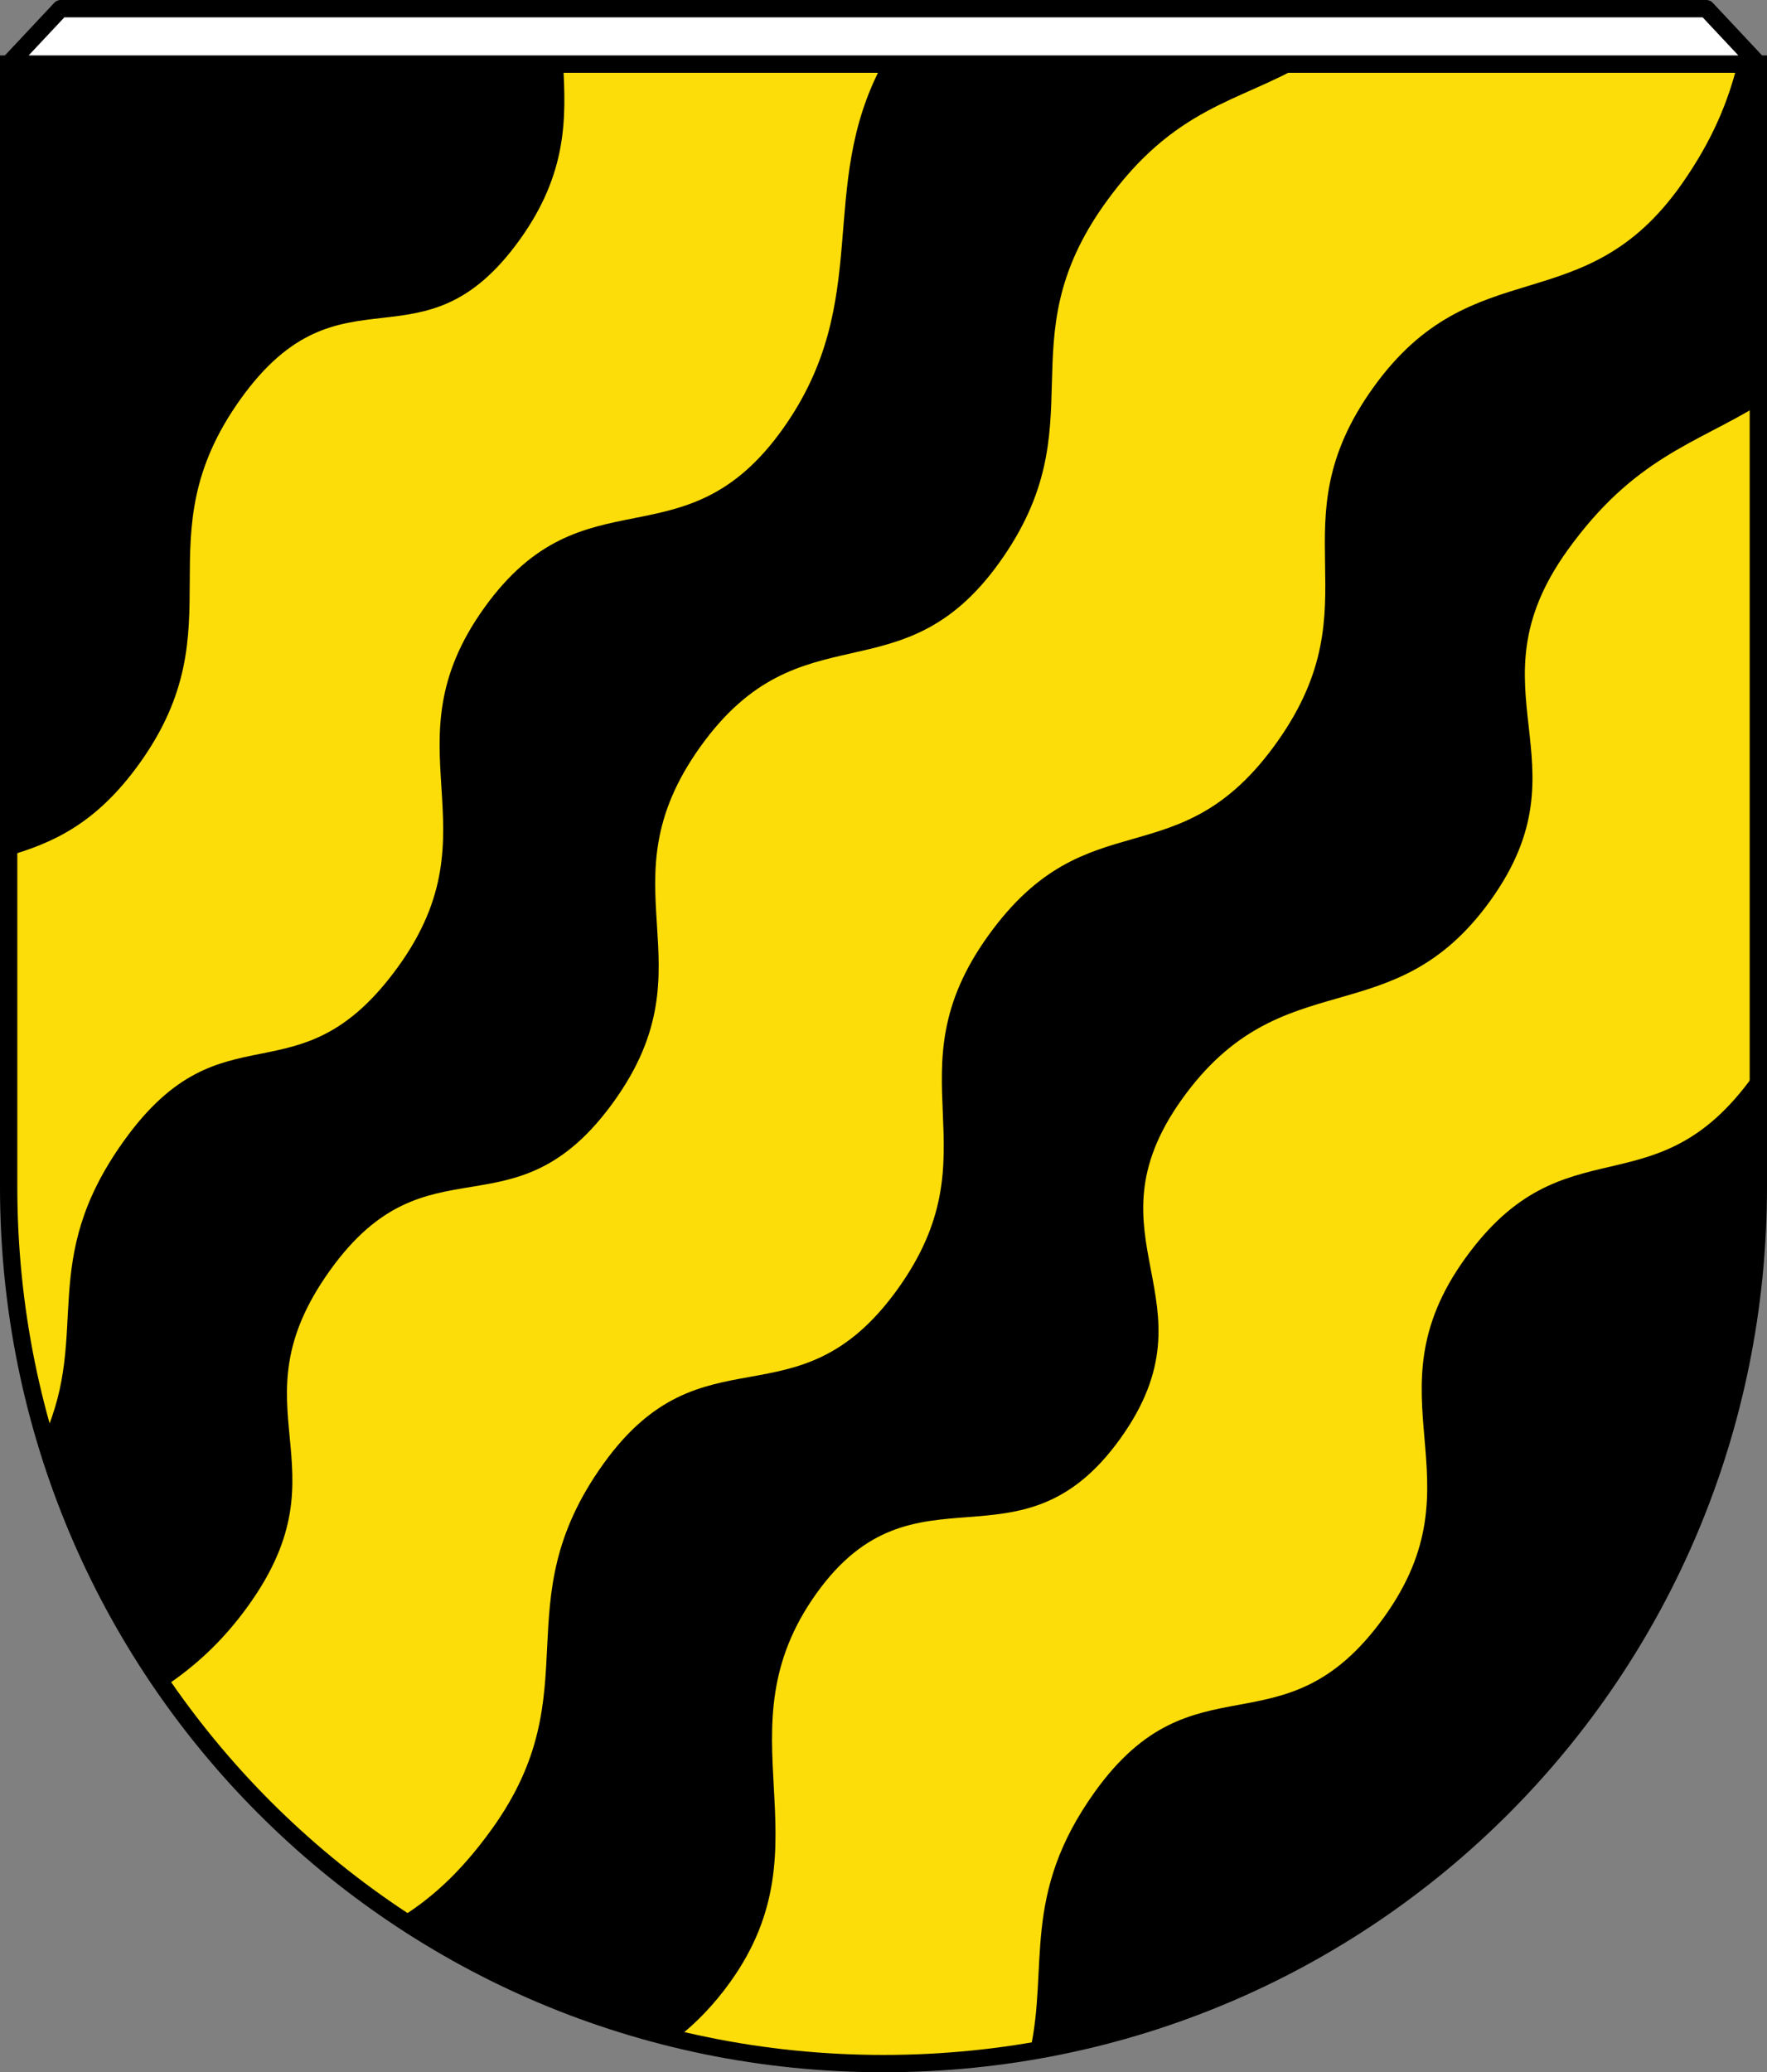 <?xml version="1.0" encoding="UTF-8" standalone="no"?>
<!-- Created with Inkscape (http://www.inkscape.org/) -->
<svg
   xmlns:dc="http://purl.org/dc/elements/1.1/"
   xmlns:cc="http://creativecommons.org/ns#"
   xmlns:rdf="http://www.w3.org/1999/02/22-rdf-syntax-ns#"
   xmlns:svg="http://www.w3.org/2000/svg"
   xmlns="http://www.w3.org/2000/svg"
   xmlns:sodipodi="http://sodipodi.sourceforge.net/DTD/sodipodi-0.dtd"
   xmlns:inkscape="http://www.inkscape.org/namespaces/inkscape"
   id="svg2"
   sodipodi:version="0.32"
   inkscape:version="0.46"
   width="510"
   height="597.999"
   version="1.0"
   sodipodi:docname="Wappen_der_Stadt_Neukirchen-Vluyn.svg"
   inkscape:output_extension="org.inkscape.output.svg.inkscape">
  <rect width="100%" height="100%" fill="#808080" stroke="none"/>
  <defs
     id="defs5">
    <inkscape:perspective
       sodipodi:type="inkscape:persp3d"
       inkscape:vp_x="0 : 526.18109 : 1"
       inkscape:vp_y="0 : 1000 : 0"
       inkscape:vp_z="744.09448 : 526.18109 : 1"
       inkscape:persp3d-origin="372.04724 : 350.78739 : 1"
       id="perspective9" />
    <inkscape:perspective
       id="perspective3445"
       inkscape:persp3d-origin="320 : 160 : 1"
       inkscape:vp_z="640 : 240 : 1"
       inkscape:vp_y="0 : 1000 : 0"
       inkscape:vp_x="0 : 240 : 1"
       sodipodi:type="inkscape:persp3d" />
  </defs>
  <sodipodi:namedview
     inkscape:window-height="712"
     inkscape:window-width="1024"
     inkscape:pageshadow="2"
     inkscape:pageopacity="0.0"
     guidetolerance="10.0"
     gridtolerance="10.0"
     objecttolerance="10.0"
     borderopacity="1.0"
     bordercolor="#666666"
     pagecolor="#ffffff"
     id="base"
     showgrid="false"
     showguides="true"
     inkscape:guide-bbox="true"
     inkscape:zoom="0.84782782"
     inkscape:cx="255"
     inkscape:cy="298.99939"
     inkscape:window-x="-4"
     inkscape:window-y="-4"
     inkscape:current-layer="svg2" />
  <path
     style="opacity:1;fill:#000000;fill-opacity:1;fill-rule:nonzero;stroke:none;stroke-width:0;stroke-linecap:round;stroke-linejoin:miter;marker:none;marker-start:none;marker-mid:none;marker-end:none;stroke-miterlimit:4;stroke-dashoffset:0;stroke-opacity:1;visibility:visible;display:inline;overflow:visible;enable-background:accumulate"
     d="M 255,595.5 C 394.886,595.5 507.501,482.662 507.501,342.499 L 507.501,18.498 L 255,18.498 L 2.499,18.498 L 2.499,342.499 C 2.499,482.662 115.114,595.5 255,595.5 z"
     id="rect2487"
     sodipodi:nodetypes="ccccccc" />
  <path
     style="opacity:1;fill:#fcdd09;fill-opacity:1;fill-rule:nonzero;stroke:none;stroke-width:2.25;stroke-linecap:butt;stroke-linejoin:miter;marker:none;marker-start:none;marker-mid:none;marker-end:none;stroke-miterlimit:4;stroke-dashoffset:0;stroke-opacity:1;visibility:visible;display:inline;overflow:visible;enable-background:accumulate"
     d="M 162.529,18.498 C 163.433,34.216 163.703,50.068 150.072,69.092 C 121.665,108.736 98.504,74.596 69.464,115.123 C 40.424,155.65 69.029,180.163 40.305,220.248 C 27.651,237.908 15.048,243.257 2.499,246.967 L 2.499,342.499 C 2.499,367.525 6.107,391.671 12.801,414.468 C 26.201,384.143 10.728,364.205 35.716,329.28 C 64.539,288.996 85.85,319.137 114.888,278.999 C 143.924,238.86 110.908,215.526 139.832,175.311 C 168.757,135.097 197.415,163.998 226.06,123.592 C 252.323,86.546 235.404,54.563 254.688,18.498 L 162.529,18.498 z"
     id="path2483" />
  <path
     style="opacity:1;fill:#fcdd09;fill-opacity:1;fill-rule:nonzero;stroke:none;stroke-width:2.25;stroke-linecap:butt;stroke-linejoin:miter;marker:none;marker-start:none;marker-mid:none;marker-end:none;stroke-miterlimit:4;stroke-dashoffset:0;stroke-opacity:1;visibility:visible;display:inline;overflow:visible;enable-background:accumulate"
     d="M 376.412,18.498 C 357.527,29.5 338.998,30.713 318.999,58.623 C 289.96,99.15 317.159,122.256 288.436,162.342 C 260.029,201.986 231.217,174.909 202.177,215.436 C 173.137,255.963 205.987,277.663 177.264,317.749 C 148.225,358.276 123.658,326.949 95.251,366.593 C 66.528,406.678 100.783,422.723 71.743,463.249 C 64.086,473.935 55.849,481.18 47.361,486.812 C 65.584,513.148 88.673,535.813 115.356,553.531 C 123.819,548.261 132.54,540.976 142.08,527.656 C 170.7,487.698 145.034,463.127 174.08,422.531 C 202.902,382.246 229.864,412.387 258.902,372.249 C 287.938,332.111 256.327,310.182 285.251,269.967 C 314.176,229.753 340.024,254.436 368.669,214.03 C 397.314,173.624 367.513,151.973 396.423,111.748 C 425.333,71.523 457.095,93.539 485.492,52.966 C 494.524,40.061 498.851,28.934 501.476,18.498 L 376.412,18.498 z"
     id="path3261" />
  <path
     style="opacity:1;fill:#fcdd09;fill-opacity:1;fill-rule:nonzero;stroke:none;stroke-width:2.25;stroke-linecap:butt;stroke-linejoin:miter;marker:none;marker-start:none;marker-mid:none;marker-end:none;stroke-miterlimit:4;stroke-dashoffset:0;stroke-opacity:1;visibility:visible;display:inline;overflow:visible;enable-background:accumulate"
     d="M 507.501,116.936 C 489.406,128.045 471.556,132.095 452.368,158.873 C 423.328,199.4 458.988,219.663 430.265,259.749 C 401.858,299.393 370.236,276.597 341.196,317.124 C 312.157,357.651 352.062,375.07 323.339,415.156 C 294.299,455.682 264.082,420.137 235.675,459.781 C 206.952,499.866 239.802,531.442 210.762,571.969 C 205.883,578.778 200.619,584.08 195.09,588.375 C 214.283,593.021 234.343,595.5 255,595.5 C 269.415,595.5 283.528,594.272 297.271,591.969 C 302.769,567.393 294.601,546.981 315.94,517.156 C 344.763,476.872 370.288,507.013 399.327,466.874 C 428.363,426.736 393.941,403.37 422.866,363.155 C 451.791,322.941 477.639,350.467 506.284,310.061 C 506.713,309.455 507.094,308.874 507.501,308.28 L 507.501,116.936 z"
     id="path2485" />
  <path
     style="opacity:1;fill:none;fill-opacity:1;fill-rule:nonzero;stroke:#000000;stroke-width:4.998;stroke-linecap:round;stroke-linejoin:miter;marker:none;marker-start:none;marker-mid:none;marker-end:none;stroke-miterlimit:4;stroke-dasharray:none;stroke-dashoffset:0;stroke-opacity:1;visibility:visible;display:inline;overflow:visible;enable-background:accumulate"
     d="M 255,595.5 C 394.886,595.5 507.501,482.662 507.501,342.499 L 507.501,18.498 L 255,18.498 L 2.499,18.498 L 2.499,342.499 C 2.499,482.662 115.114,595.5 255,595.5 z"
     id="path3271"
     sodipodi:nodetypes="ccccccc" />
  <path
     style="fill:#ffffff;fill-opacity:1;fill-rule:nonzero;stroke:#000000;stroke-width:4.998;stroke-linecap:round;stroke-linejoin:round;marker:none;marker-start:none;marker-mid:none;marker-end:none;stroke-miterlimit:4;stroke-dashoffset:0;stroke-opacity:1;visibility:visible;display:inline;overflow:visible;enable-background:accumulate"
     d="M 17.5,2.499 L 492.5,2.499 L 507.501,18.498 L 2.499,18.498 L 17.5,2.499 z"
     id="rect3273"
     sodipodi:nodetypes="ccccc" />
</svg>
